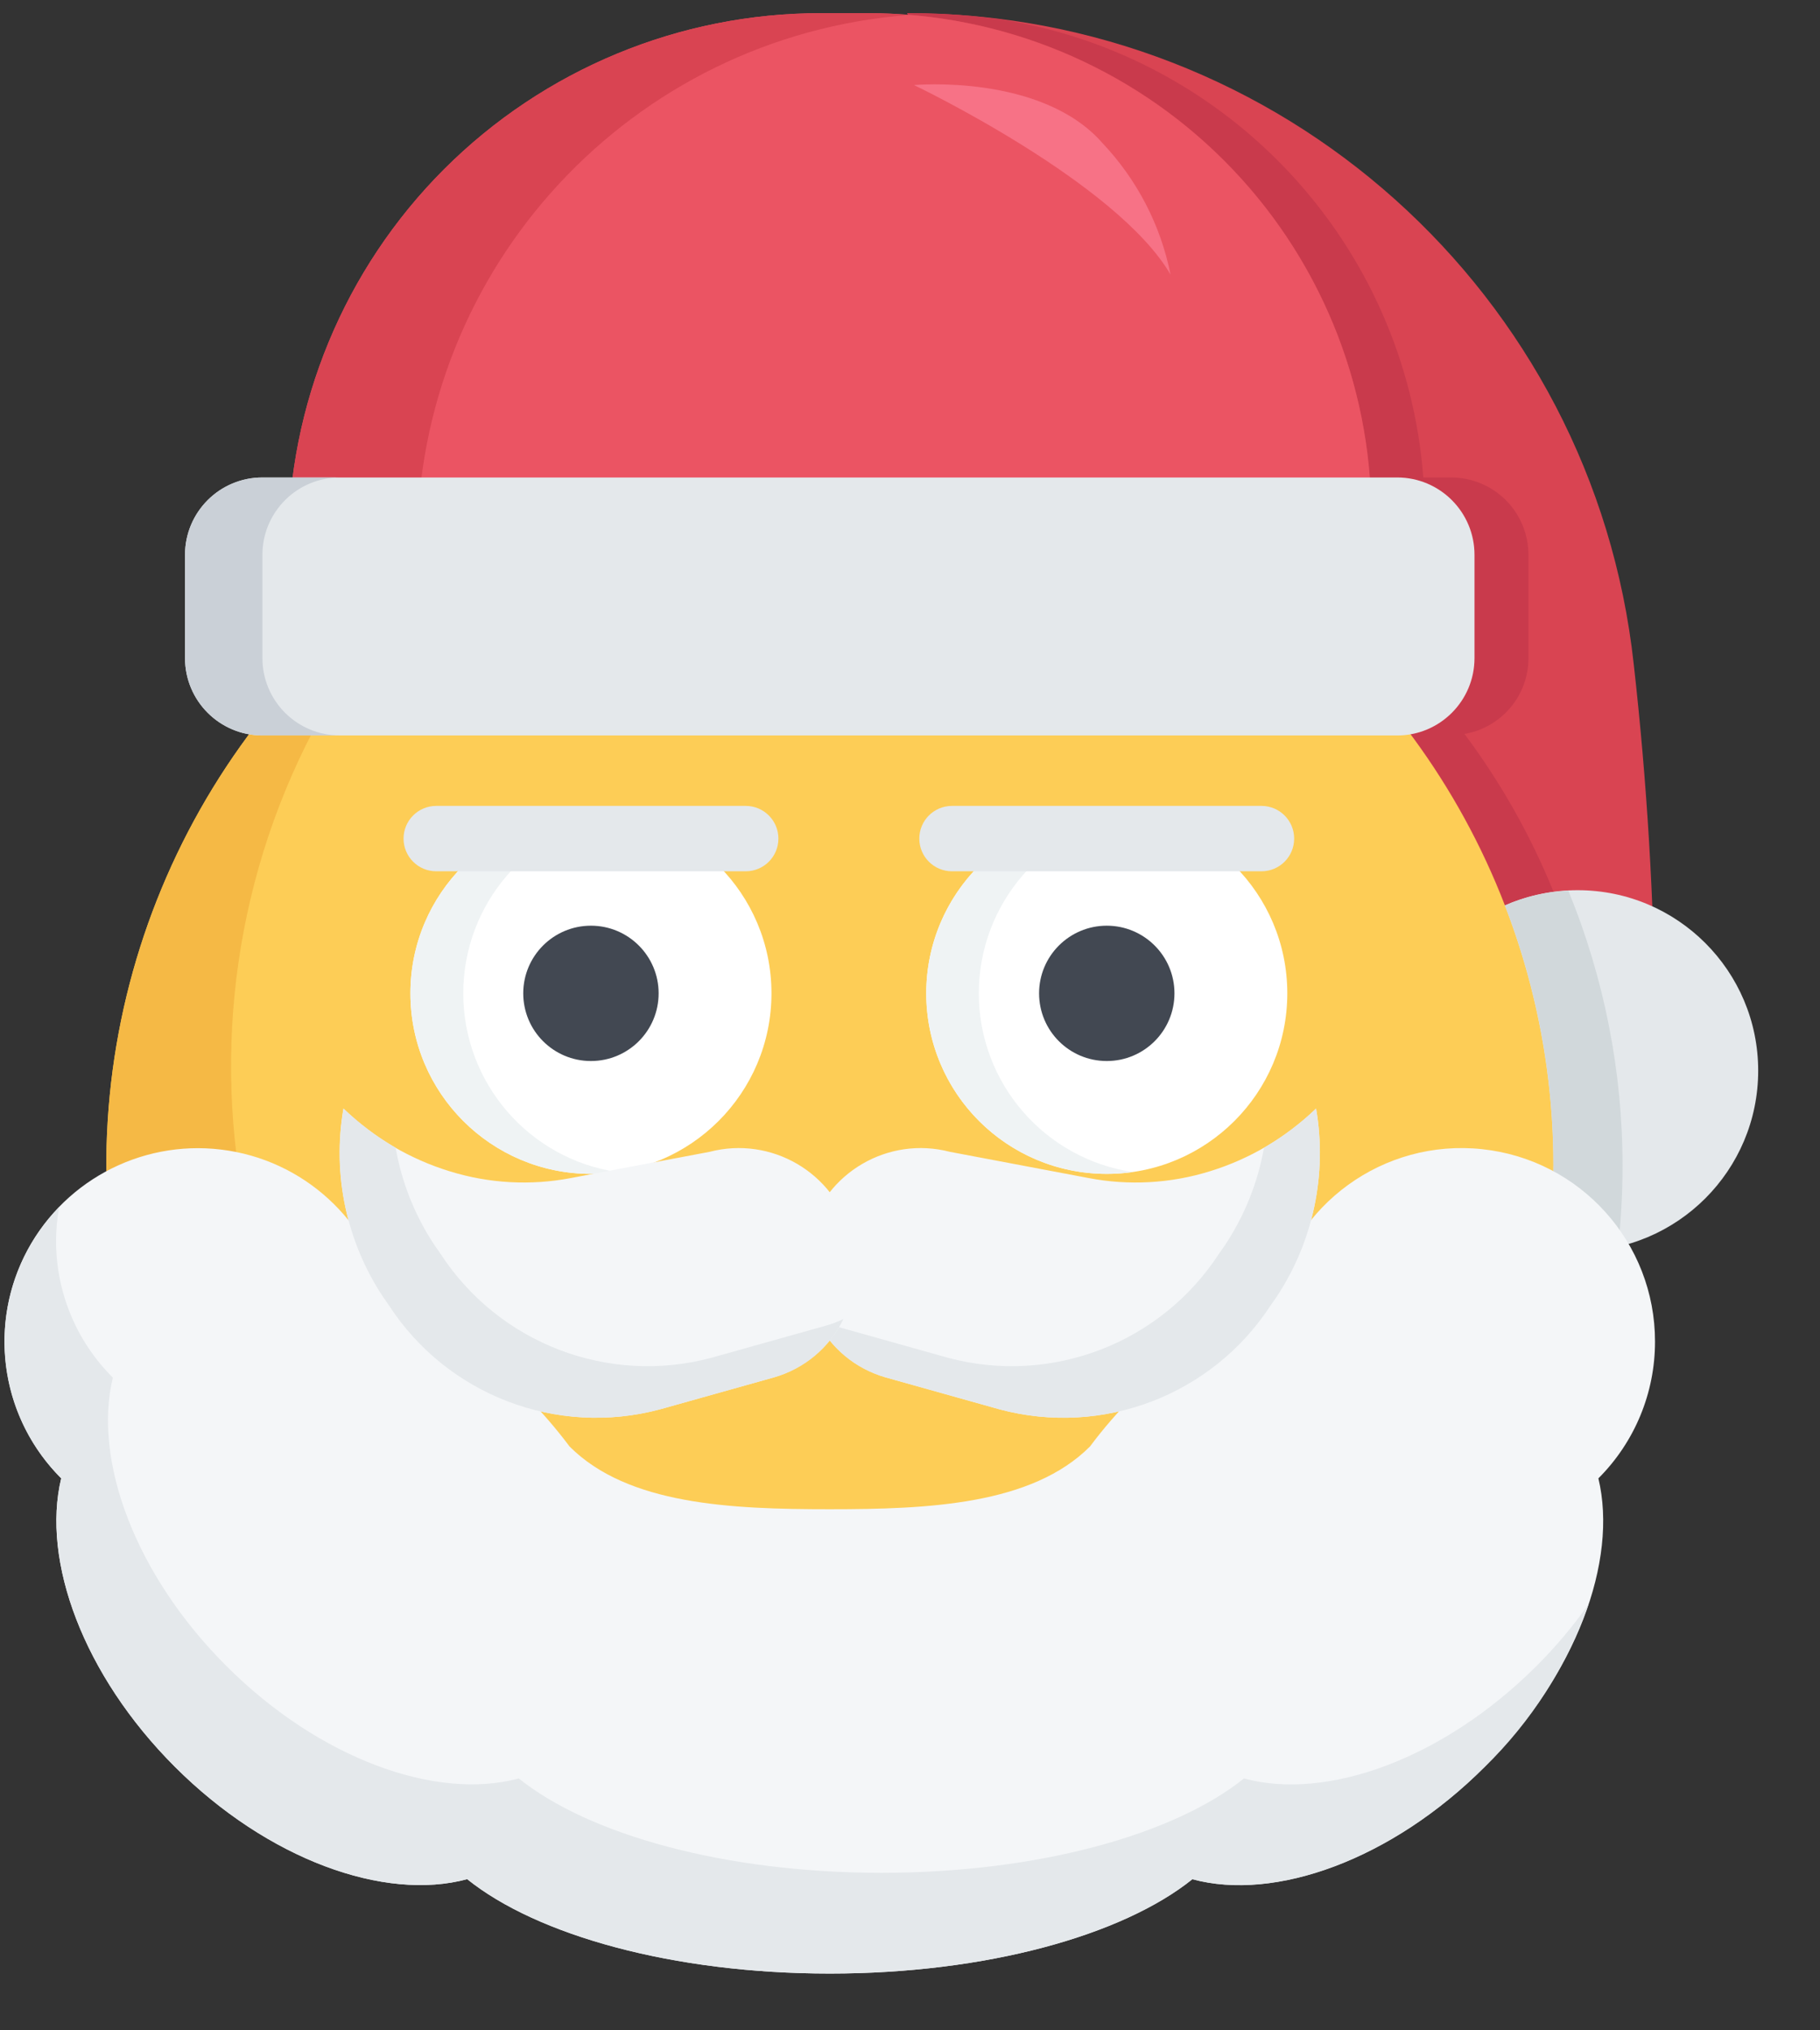<svg width="26" height="29" viewBox="0 0 26 29" fill="none" xmlns="http://www.w3.org/2000/svg">
<rect x="0" y="0" width="26" height="29" fill="#333333" stroke="none"/>
<path fill-rule="evenodd" clip-rule="evenodd" d="M12.959 0.188C18.285 0.182 22.761 4.191 23.339 9.486C23.529 11.17 23.631 12.862 23.643 14.557H21.064L12.959 0.188Z" fill="#D94452"/>
<path fill-rule="evenodd" clip-rule="evenodd" d="M22.195 12.742C22.176 12.741 22.157 12.743 22.139 12.746C22.071 12.756 22.004 12.77 21.938 12.789C21.87 12.803 21.803 12.822 21.737 12.845C21.669 12.864 21.602 12.889 21.537 12.919C21.523 12.924 21.513 12.928 21.499 12.933C21.166 12.059 20.712 11.236 20.151 10.488C20.679 10.395 21.064 9.937 21.065 9.4V7.926C21.066 7.632 20.949 7.351 20.741 7.144C20.534 6.936 20.253 6.82 19.959 6.82H19.567C19.298 3.293 16.499 0.489 12.973 0.212L12.959 0.188H13.006C13.155 0.188 13.305 0.193 13.459 0.198C13.739 0.212 14.019 0.24 14.299 0.277C17.583 0.797 20.08 3.505 20.333 6.82H20.729C21.023 6.82 21.304 6.936 21.512 7.144C21.719 7.351 21.835 7.632 21.835 7.926V9.4C21.835 9.936 21.449 10.393 20.921 10.483C21.44 11.178 21.869 11.937 22.195 12.742Z" fill="#C93A4C"/>
<path d="M22.538 17.872C23.962 17.872 25.117 16.718 25.117 15.293C25.117 13.869 23.962 12.715 22.538 12.715C21.114 12.715 19.959 13.869 19.959 15.293C19.959 16.718 21.114 17.872 22.538 17.872Z" fill="#E4E8EB"/>
<path fill-rule="evenodd" clip-rule="evenodd" d="M22.191 16.655C22.194 19.395 21.107 22.025 19.168 23.961C19.168 23.963 19.166 23.965 19.164 23.965C16.359 26.769 12.198 27.721 8.453 26.415C4.708 25.109 2.041 21.777 1.587 17.837C1.133 13.897 2.972 10.045 6.322 7.922L6.326 7.918C9.51 5.904 13.539 5.782 16.84 7.599C20.141 9.417 22.192 12.886 22.192 16.655H22.191Z" fill="#FDCD56"/>
<path fill-rule="evenodd" clip-rule="evenodd" d="M19.164 23.965C16.359 26.769 12.198 27.721 8.453 26.415C4.708 25.109 2.041 21.777 1.587 17.837C1.133 13.897 2.972 10.045 6.322 7.922C2.602 11.649 2.278 17.576 5.568 21.687C8.859 25.798 14.713 26.779 19.164 23.965Z" fill="#F5B945"/>
<path d="M8.442 16.767C9.866 16.767 11.021 15.613 11.021 14.188C11.021 12.764 9.866 11.61 8.442 11.61C7.018 11.61 5.863 12.764 5.863 14.188C5.863 15.613 7.018 16.767 8.442 16.767Z" fill="white"/>
<path fill-rule="evenodd" clip-rule="evenodd" d="M8.819 16.741C8.694 16.758 8.568 16.767 8.442 16.767C7.018 16.767 5.863 15.613 5.863 14.188C5.863 12.764 7.018 11.61 8.442 11.61C8.568 11.61 8.694 11.619 8.819 11.636C7.554 11.824 6.618 12.91 6.618 14.188C6.618 15.467 7.554 16.553 8.819 16.741Z" fill="#EFF3F4"/>
<path d="M8.442 15.155C8.976 15.155 9.409 14.723 9.409 14.188C9.409 13.655 8.976 13.222 8.442 13.222C7.908 13.222 7.475 13.655 7.475 14.188C7.475 14.723 7.908 15.155 8.442 15.155Z" fill="#424852"/>
<path d="M15.811 16.767C17.235 16.767 18.39 15.613 18.39 14.188C18.39 12.764 17.235 11.61 15.811 11.61C14.386 11.61 13.232 12.764 13.232 14.188C13.232 15.613 14.386 16.767 15.811 16.767Z" fill="white"/>
<path fill-rule="evenodd" clip-rule="evenodd" d="M16.187 16.741C16.062 16.758 15.937 16.767 15.811 16.767C14.889 16.767 14.038 16.276 13.577 15.478C13.117 14.68 13.117 13.697 13.577 12.899C14.038 12.101 14.889 11.61 15.811 11.61C15.937 11.61 16.062 11.619 16.187 11.636C14.921 11.823 13.983 12.909 13.983 14.188C13.983 15.468 14.921 16.554 16.187 16.741Z" fill="#EFF3F4"/>
<path d="M15.811 15.155C16.345 15.155 16.778 14.723 16.778 14.188C16.778 13.655 16.345 13.222 15.811 13.222C15.277 13.222 14.844 13.655 14.844 14.188C14.844 14.723 15.277 15.155 15.811 15.155Z" fill="#424852"/>
<path fill-rule="evenodd" clip-rule="evenodd" d="M11.724 0.188H12.404C14.31 0.188 16.139 0.945 17.486 2.293C18.834 3.641 19.591 5.469 19.591 7.375V9.401H4.117V7.795C4.117 5.778 4.918 3.843 6.345 2.416C7.772 0.99 9.707 0.188 11.724 0.188Z" fill="#EB5463"/>
<path fill-rule="evenodd" clip-rule="evenodd" d="M12.985 0.214C9.021 0.515 5.958 3.82 5.959 7.795V9.398H4.117V7.795C4.117 5.777 4.919 3.842 6.345 2.416C7.772 0.989 9.707 0.188 11.725 0.188H12.406C12.602 0.188 12.797 0.196 12.985 0.214Z" fill="#D94452"/>
<path d="M19.959 6.82H3.748C3.138 6.82 2.643 7.315 2.643 7.925V9.4C2.643 10.01 3.138 10.505 3.748 10.505H19.959C20.57 10.505 21.064 10.01 21.064 9.4V7.925C21.064 7.315 20.57 6.82 19.959 6.82Z" fill="#E4E8EB"/>
<path fill-rule="evenodd" clip-rule="evenodd" d="M4.854 10.504L3.749 10.504C3.455 10.505 3.174 10.388 2.967 10.181C2.759 9.974 2.643 9.692 2.643 9.399V7.925C2.643 7.632 2.759 7.351 2.967 7.143C3.174 6.936 3.455 6.82 3.749 6.82L4.854 6.82C4.561 6.82 4.279 6.936 4.072 7.144C3.865 7.351 3.748 7.632 3.749 7.925V9.399C3.748 9.692 3.865 9.974 4.072 10.181C4.279 10.388 4.561 10.505 4.854 10.504Z" fill="#CAD0D7"/>
<path fill-rule="evenodd" clip-rule="evenodd" d="M23.179 16.653C23.179 17.039 23.158 17.424 23.116 17.806C22.927 17.851 22.733 17.873 22.538 17.873C22.4 17.873 22.261 17.861 22.125 17.836C22.17 17.443 22.192 17.049 22.191 16.653C22.194 15.381 21.959 14.119 21.499 12.932C21.785 12.806 22.093 12.735 22.405 12.722C22.917 13.97 23.18 15.305 23.179 16.653Z" fill="#D1D8DB"/>
<path fill-rule="evenodd" clip-rule="evenodd" d="M23.643 19.162C23.644 17.749 22.578 16.563 21.173 16.414C19.768 16.264 18.476 17.199 18.18 18.581C17.438 18.901 16.765 19.361 16.198 19.936C15.972 20.163 15.762 20.405 15.571 20.661C14.738 21.494 13.264 21.557 11.854 21.557C10.444 21.557 8.969 21.494 8.137 20.661C7.945 20.405 7.736 20.163 7.51 19.936C6.943 19.361 6.27 18.901 5.528 18.581C5.28 17.429 4.329 16.561 3.159 16.42C1.99 16.278 0.859 16.894 0.343 17.953C-0.172 19.013 0.041 20.282 0.874 21.116C0.591 22.292 1.188 23.925 2.497 25.234C3.827 26.565 5.494 27.16 6.674 26.841C7.673 27.644 9.618 28.189 11.854 28.189C14.09 28.189 16.035 27.644 17.034 26.841C18.214 27.16 19.881 26.565 21.211 25.234C22.518 23.927 23.117 22.294 22.834 21.116C23.353 20.598 23.644 19.895 23.643 19.162Z" fill="#F4F6F8"/>
<path fill-rule="evenodd" clip-rule="evenodd" d="M21.949 23.797C22.222 23.525 22.471 23.23 22.693 22.915C22.385 23.793 21.878 24.587 21.212 25.236C19.882 26.566 18.213 27.163 17.034 26.842C16.036 27.643 14.09 28.189 11.854 28.189C9.618 28.189 7.673 27.643 6.674 26.84C5.495 27.16 3.827 26.564 2.496 25.234C1.19 23.927 0.591 22.294 0.875 21.115C-0.195 20.05 -0.208 18.322 0.846 17.241C0.816 17.401 0.801 17.562 0.801 17.724C0.8 18.457 1.092 19.16 1.612 19.677C1.328 20.855 1.925 22.488 3.233 23.795C4.563 25.125 6.232 25.722 7.411 25.402C8.409 26.205 10.354 26.75 12.591 26.75C14.827 26.75 16.773 26.205 17.771 25.402C18.95 25.724 20.617 25.127 21.949 23.797Z" fill="#E4E8EB"/>
<path fill-rule="evenodd" clip-rule="evenodd" d="M12.649 19.673L14.279 20.13C15.755 20.525 17.317 19.926 18.152 18.646L18.228 18.535C18.758 17.741 18.963 16.774 18.801 15.834C18.373 16.248 17.852 16.555 17.283 16.73C16.722 16.904 16.126 16.937 15.549 16.826L13.57 16.452C12.689 16.223 11.789 16.747 11.554 17.627C11.426 18.043 11.469 18.494 11.675 18.878C11.88 19.263 12.231 19.549 12.649 19.673Z" fill="#F4F6F8"/>
<path fill-rule="evenodd" clip-rule="evenodd" d="M11.66 18.84C11.854 19.248 12.216 19.552 12.651 19.673L14.279 20.13C15.755 20.526 17.319 19.926 18.152 18.645L18.23 18.534C18.759 17.741 18.964 16.774 18.801 15.834C18.575 16.049 18.326 16.237 18.057 16.394C17.968 16.896 17.775 17.374 17.491 17.798L17.414 17.908C16.58 19.189 15.017 19.789 13.54 19.393L11.912 18.936C11.825 18.912 11.741 18.88 11.66 18.84Z" fill="#E4E8EB"/>
<path fill-rule="evenodd" clip-rule="evenodd" d="M11.058 19.673L9.428 20.13C7.952 20.524 6.389 19.926 5.555 18.646L5.479 18.535C4.949 17.741 4.744 16.775 4.906 15.834C5.334 16.248 5.854 16.555 6.424 16.73C6.985 16.904 7.581 16.937 8.158 16.826L10.137 16.452C11.017 16.223 11.918 16.747 12.152 17.627C12.281 18.043 12.238 18.494 12.032 18.878C11.826 19.263 11.476 19.549 11.058 19.673Z" fill="#F4F6F8"/>
<path fill-rule="evenodd" clip-rule="evenodd" d="M12.048 18.84C11.854 19.248 11.492 19.552 11.057 19.673L9.429 20.13C7.953 20.526 6.389 19.926 5.556 18.645L5.479 18.534C4.949 17.741 4.745 16.774 4.908 15.834C5.133 16.049 5.383 16.237 5.652 16.394C5.74 16.896 5.932 17.374 6.216 17.798L6.293 17.908C7.126 19.189 8.689 19.789 10.166 19.393L11.794 18.936C11.882 18.912 11.967 18.88 12.048 18.84Z" fill="#E4E8EB"/>
<path fill-rule="evenodd" clip-rule="evenodd" d="M10.653 12.445H6.232C5.974 12.445 5.765 12.236 5.765 11.978C5.765 11.72 5.974 11.511 6.232 11.511H10.653C10.911 11.511 11.12 11.72 11.12 11.978C11.12 12.236 10.911 12.445 10.653 12.445Z" fill="#E4E8EB"/>
<path fill-rule="evenodd" clip-rule="evenodd" d="M18.021 12.445H13.6C13.342 12.445 13.133 12.236 13.133 11.978C13.133 11.72 13.342 11.511 13.6 11.511H18.021C18.279 11.511 18.488 11.72 18.488 11.978C18.488 12.236 18.279 12.445 18.021 12.445Z" fill="#E4E8EB"/>
<path fill-rule="evenodd" clip-rule="evenodd" d="M13.057 1.215C13.057 1.215 15.951 2.596 16.722 3.922C16.581 3.216 16.243 2.565 15.748 2.042C14.877 1.048 13.057 1.215 13.057 1.215Z" fill="#F77286"/>
</svg>
